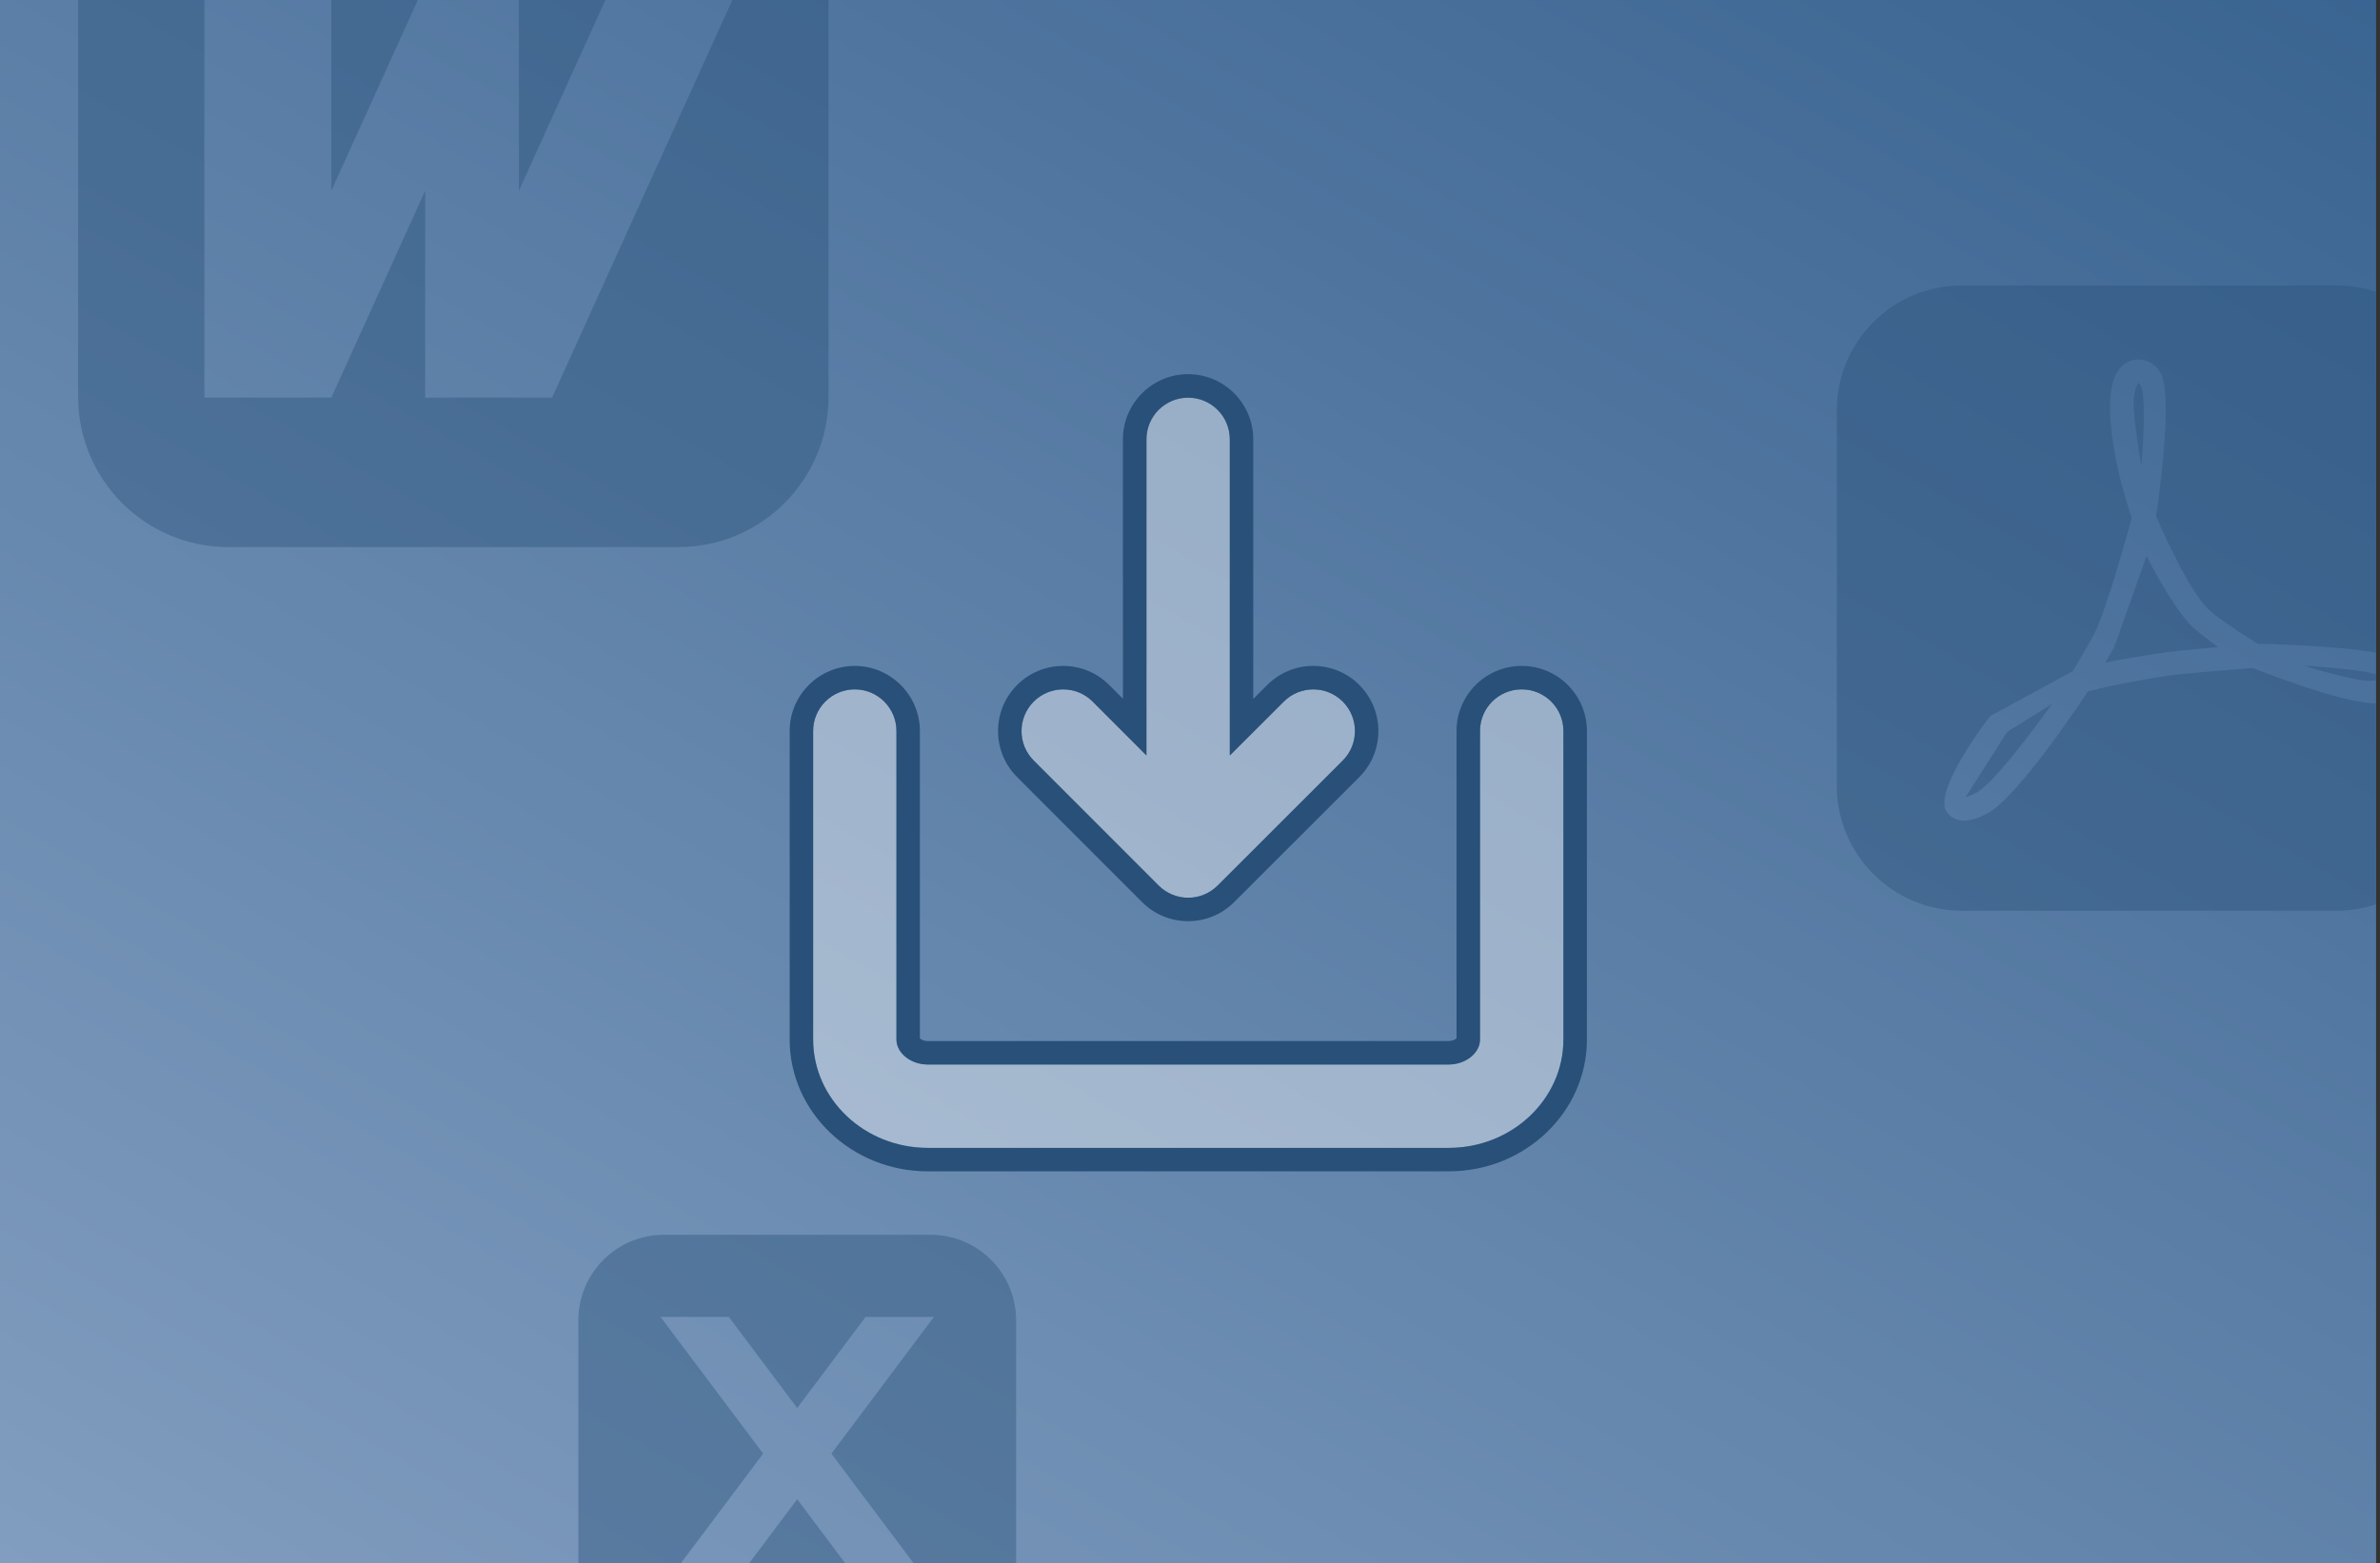 <?xml version="1.0" encoding="UTF-8"?><svg id="b" xmlns="http://www.w3.org/2000/svg" xmlns:xlink="http://www.w3.org/1999/xlink" viewBox="0 0 304.5 200"><rect x="0" y="0" width="304.5" height="200" fill="#333333" stroke="none"/><defs><linearGradient id="e" x1="233.3" y1="241.54" x2="70.7" y2="-40.09" gradientTransform="translate(0 200.72) scale(1 -1)" gradientUnits="userSpaceOnUse"><stop offset="0" stop-color="#3a6491"/><stop offset="1" stop-color="#819dbf"/></linearGradient><clipPath id="f"><rect width="304" height="200" fill="none"/></clipPath></defs><g id="c"><g id="d"><g><rect width="304" height="200" fill="url(#e)"/><g clip-path="url(#f)"><g><g id="g" opacity=".4"><g id="h"><path d="m185.37,146.88h-66.66c-8.09,0-14.67-6.22-14.67-13.87v-39.47c0-2.95,2.39-5.33,5.33-5.33s5.33,2.39,5.33,5.33v39.47c0,1.73,1.83,3.2,4,3.2h66.66c2.17,0,4-1.47,4-3.2v-39.47c0-2.95,2.39-5.33,5.33-5.33s5.33,2.39,5.33,5.33v39.47c0,7.65-6.58,13.87-14.67,13.87h.02Z" fill="#fff"/></g><g><path d="m273.84,49.25c-.15-.24-.25-.24-.25-.24h-.02s-.46.61-.57,2.12c-.16,2.1.97,8.47.97,8.47h0s.79-8.86-.13-10.37v.02Z" fill="#285078"/><path d="m274.62,71.16h0l-4.08,11.52s0,.02-.01.02h0s0,.03-.01.04l-1.16,2.04h0s5.81-1.14,9.47-1.51c1.77-.18,4.97-.47,4.97-.47h0s-2.18-1.59-3.12-2.43c-2.54-2.26-6.05-9.21-6.05-9.21h-.01Z" fill="#285078"/><path d="m251,36.53c-8.84,0-16,7.16-16,16v48c0,8.84,7.16,16,16,16h48c1.75,0,3.43-.29,5-.81v-25.73c-4.45.05-15.77-4.52-15.77-4.52h-.02s-5.61.43-9.09.78c-4.96.5-11.96,2.19-11.96,2.19,0,0-.02,0-.02.01,0,0-8.65,13.23-12.72,15.54-1.31.75-2.33,1.01-3.13,1.01-1.2,0-1.88-.61-2.23-1.12-1.87-2.67,5.56-12.25,5.56-12.25l.02-.02,10.54-5.72.02-.02s2.04-3.45,2.67-4.6c1.79-3.5,4.86-15,4.86-15v-.02s-.47-1.42-.63-1.96c-1.64-5.42-2.91-12.44-1.59-15.92.82-2.15,2.42-2.38,3.07-2.38,1.16,0,2.16.59,2.82,1.67,1.83,2.99-.55,18.4-.55,18.4v.02s4.15,9.65,6.82,12.01c1.76,1.57,6.19,4.29,6.19,4.29h.02s10.06.17,15.12,1.15v-46.19c-1.57-.52-3.25-.81-5-.81h-48Z" fill="#285078"/><g><path d="m66.4,24.38L77.45,0h-11.06v24.38s0,.02.01,0Z" fill="#285078"/><path d="m93.7,0l-23.05,50.84h-.01s-.02.03-.04.03h-16.17s-.03-.01-.03-.03v-26.41s0-.02-.01,0l-11.99,26.42s-.02.02-.04.02h-16.18s-.03-.01-.03-.03V0H10v50.8c0,10.6,8.6,19.2,19.2,19.2h57.6c10.6,0,19.2-8.6,19.2-19.2V0h-12.3Z" fill="#285078"/><g><path d="m119.06,158h-34.12c-6.04,0-10.94,4.9-10.94,10.94v31.06h13.13l10.5-13.99v-.02l-13.12-17.48h8.74l8.74,11.65h.01l8.74-11.65h8.75l-13.11,17.48v.02l10.49,13.99h13.13v-31.06c0-6.04-4.9-10.94-10.94-10.94Z" fill="#285078"/><path d="m101.99,191.84l-6.12,8.16h12.25l-6.12-8.16h-.01Z" fill="#285078"/></g><path d="m42.4,24.38L53.46,0h-11.07v24.38s0,.02.01,0Z" fill="#285078"/></g><path d="m294.74,85.18h0s6.9,2.16,8.84,1.93c.65-.07.91-.28.91-.28,0,0,.01-.01.01-.02,0,0,.02-.25-.04-.31-.66-.76-9.71-1.33-9.71-1.33h-.01Z" fill="#285078"/><path d="m256.89,93.61s-.01.01-.02.02l-.19.2s-.01.01-.02.02l-5.17,8.14s0,.01,0,0c0,0,.68-.17,1.43-.6,2.72-1.55,9.62-11.32,9.62-11.32h0l-5.66,3.53h0Z" fill="#285078"/><g><path d="m304,89.99c-4.45.05-15.77-4.52-15.77-4.52h-.02s-5.61.43-9.09.78c-4.96.5-11.96,2.19-11.96,2.19,0,0-.02,0-.02.01,0,0-8.65,13.23-12.72,15.54-1.31.75-2.33,1.01-3.13,1.01-1.2,0-1.88-.61-2.23-1.12-1.87-2.67,5.56-12.25,5.56-12.25l.02-.02,10.54-5.72.02-.02s2.04-3.45,2.67-4.6c1.79-3.5,4.86-15,4.86-15v-.02s-.47-1.42-.63-1.96c-1.64-5.42-2.91-12.44-1.59-15.92.82-2.15,2.42-2.38,3.07-2.38,1.16,0,2.16.59,2.82,1.67,1.83,2.99-.55,18.4-.55,18.4v.02s4.15,9.65,6.82,12.01c1.76,1.57,6.19,4.29,6.19,4.29h.02s10.06.17,15.12,1.15v-46.19c-1.57-.52-3.25-.81-5-.81h-48c-8.84,0-16,7.16-16,16v48c0,8.84,7.16,16,16,16h48c1.75,0,3.43-.29,5-.81v-25.73Z" fill="none" opacity=".4"/><path d="m294.74,85.18s6.9,2.16,8.84,1.93c.16-.02.3-.04.42-.07v-.76c-1.96-.64-9.25-1.11-9.25-1.11h-.01Z" fill="none" opacity=".4"/><path d="m273.84,49.23v.02c-.15-.24-.25-.24-.25-.24h-.02s-.46.61-.57,2.12c-.16,2.1.97,8.47.97,8.47,0,0,.79-8.86-.13-10.37Z" fill="none" opacity=".4"/><path d="m256.68,93.83s-.01,0-.02.02l-5.17,8.14s.68-.17,1.43-.6c2.72-1.55,9.62-11.32,9.62-11.32l-5.66,3.53h0s-.01.02-.02.03l-.19.2Z" fill="none" opacity=".4"/><path d="m270.53,82.7s0,.03-.01.04l-1.16,2.04s5.81-1.14,9.47-1.51c1.77-.18,4.97-.47,4.97-.47,0,0-2.18-1.59-3.12-2.43-2.54-2.26-6.05-9.21-6.05-9.21h-.01l-4.08,11.52s0,.02-.01.02Z" fill="none" opacity=".4"/></g></g><path d="m171.8,89.78c-2.08-2.08-5.46-2.09-7.54,0l-6.91,6.9v-40.46c0-2.95-2.39-5.33-5.33-5.33s-5.33,2.39-5.33,5.33v40.45l-6.88-6.89c-2.08-2.08-5.46-2.09-7.54,0-2.08,2.08-2.09,5.46,0,7.54l15.99,16c1,1,2.36,1.56,3.77,1.56h0c1.41,0,2.77-.56,3.77-1.56l16.01-16c2.08-2.08,2.09-5.46,0-7.54h-.01Z" fill="#fff"/></g><g id="i"><g id="j"><path d="m194.7,88.21c2.95,0,5.33,2.39,5.33,5.33v39.47c0,7.65-6.58,13.87-14.67,13.87h-66.66c-8.09,0-14.67-6.22-14.67-13.87v-39.47c0-2.95,2.39-5.33,5.33-5.33s5.33,2.39,5.33,5.33v39.47c0,1.73,1.83,3.2,4,3.2h66.66c2.17,0,4-1.47,4-3.2v-39.47c0-2.95,2.39-5.33,5.33-5.33m0-3c-4.6,0-8.33,3.74-8.33,8.33v39.32c-.12.12-.48.35-1,.35h-66.66c-.53,0-.88-.22-1-.35v-39.32c0-4.59-3.74-8.33-8.33-8.33s-8.33,3.74-8.33,8.33v39.47c0,9.3,7.93,16.87,17.67,16.87h66.66c9.74,0,17.67-7.57,17.67-16.87v-39.47c0-4.59-3.74-8.33-8.33-8.33h-.02Z" fill="#285078"/></g><path d="m152.01,50.88c2.95,0,5.33,2.39,5.33,5.33v40.46l6.91-6.9c1.04-1.04,2.41-1.56,3.77-1.56s2.73.52,3.77,1.56c2.08,2.08,2.08,5.46,0,7.54l-16.01,16c-1,1-2.36,1.56-3.77,1.56h0c-1.41,0-2.77-.56-3.77-1.56l-15.99-16c-2.08-2.08-2.08-5.46,0-7.54,1.04-1.04,2.41-1.56,3.77-1.56s2.73.52,3.77,1.56l6.88,6.89v-40.45c0-2.95,2.39-5.33,5.33-5.33m0-3c-4.59,0-8.33,3.74-8.33,8.33v33.2l-1.76-1.76c-1.57-1.58-3.67-2.44-5.89-2.44s-4.32.87-5.89,2.44c-1.57,1.57-2.44,3.67-2.44,5.89s.87,4.32,2.44,5.89l15.99,16c1.57,1.57,3.67,2.44,5.89,2.44s4.32-.87,5.89-2.44l16.01-16c1.57-1.57,2.44-3.67,2.44-5.89s-.87-4.32-2.44-5.89c-1.57-1.58-3.67-2.44-5.89-2.44s-4.32.87-5.89,2.44l-1.79,1.79v-33.23c0-4.6-3.74-8.33-8.33-8.33h-.01Z" fill="#285078"/></g></g></g></g></g></g></svg>